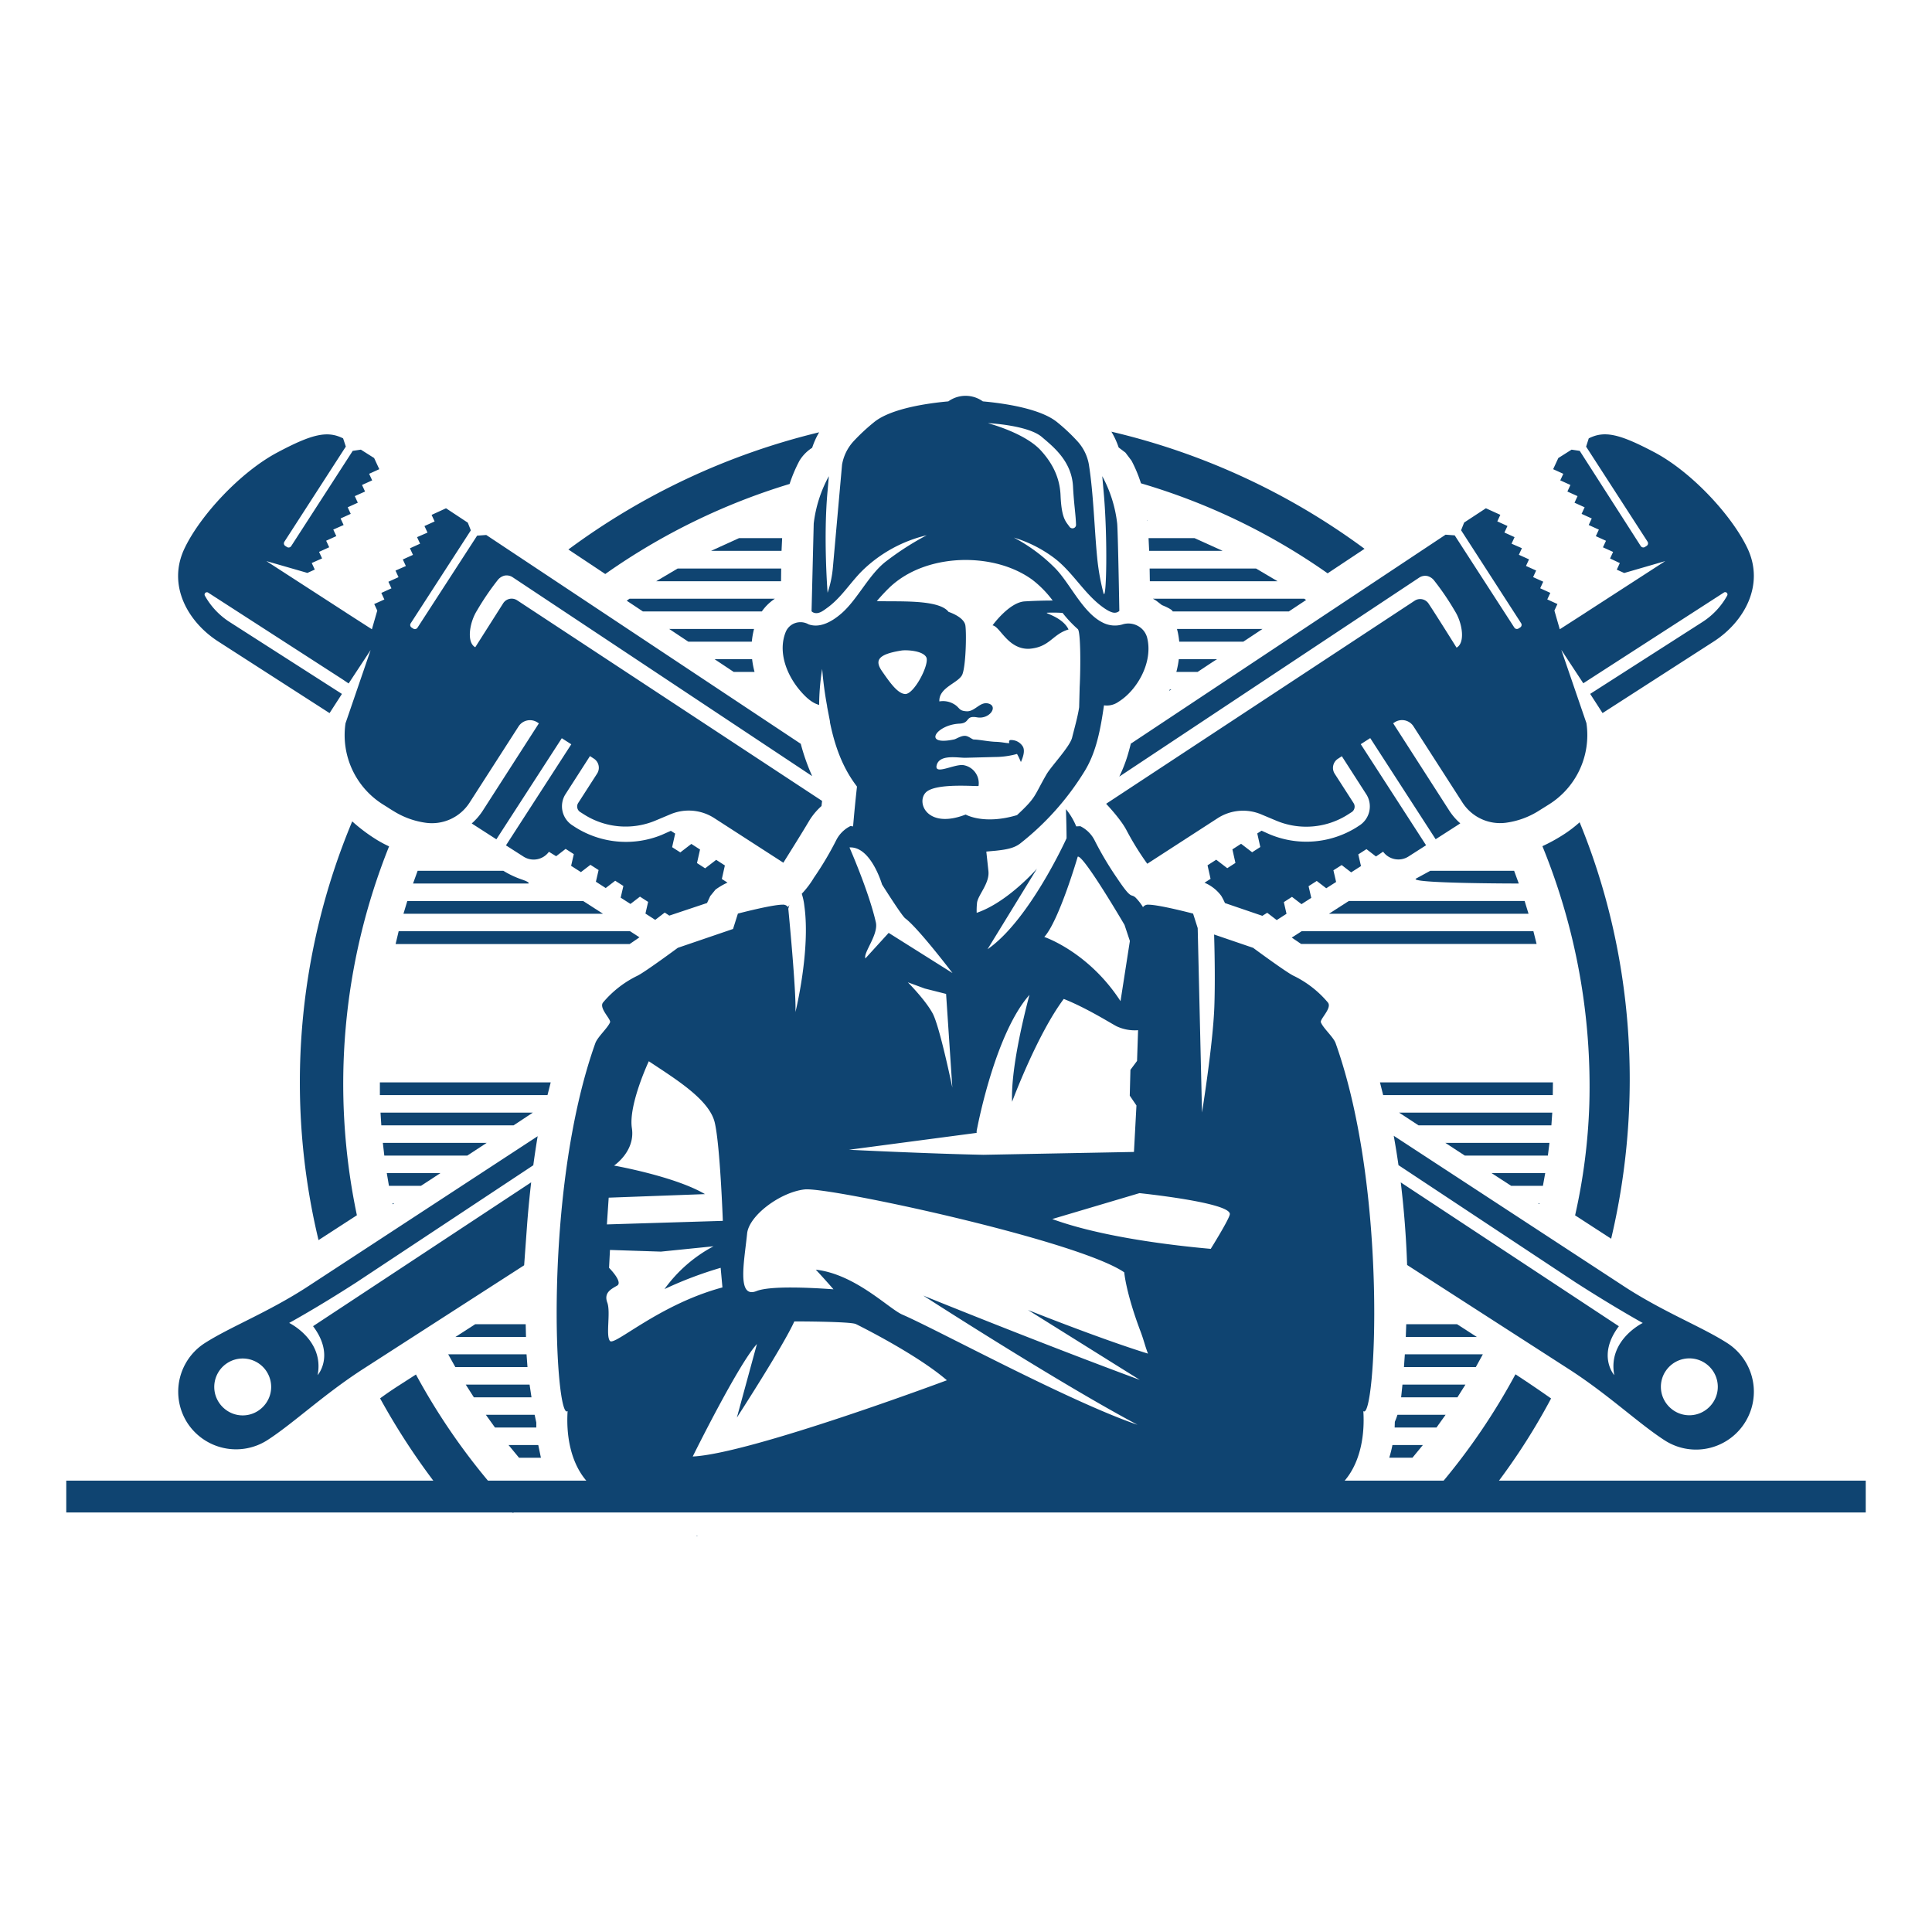 <svg xmlns="http://www.w3.org/2000/svg" viewBox="0 0 180 180" fill-rule="evenodd" stroke-linejoin="round" stroke-miterlimit="2" fill="#0f4471">
  <path d="M129.856 105.821l21.631 14.143c3.631 2.334 7.131 3.682 9.442 5.171a5.385 5.385 0 012.475 4.528 5.38 5.38 0 01-.858 2.914 5.387 5.387 0 01-4.531 2.478 5.38 5.38 0 01-2.915-.858c-2.424-1.56-5.268-4.282-8.961-6.655l-15.041-9.686a89.56 89.56 0 00-.592-7.695l20.32 13.401c-2.059 2.739-.425 4.562-.425 4.562-.64-3.277 2.651-4.865 2.651-4.865s-2.603-1.433-6.279-3.795l-16.48-10.909a74.865 74.865 0 00-.442-2.736h.003zm-79.762.031a88.248 88.248 0 00-.408 2.713l-16.466 10.9c-3.676 2.373-6.279 3.789-6.279 3.789s3.291 1.589 2.651 4.865c0 0 1.634-1.824-.425-4.562l20.32-13.401a104.34 104.34 0 00-.371 3.84l-.283 3.888-14.987 9.652c-3.682 2.373-6.536 5.098-8.961 6.655a5.41 5.41 0 01-7.423-1.614 5.38 5.38 0 01-.858-2.914c0-1.83.934-3.54 2.475-4.528 2.311-1.484 5.811-2.832 9.442-5.171l21.583-14.112zm105.069 21.92a2.65 2.65 0 00-.422 1.434c0 1.454 1.197 2.651 2.651 2.651s2.651-1.197 2.651-2.651c0-.901-.46-1.743-1.218-2.23a2.65 2.65 0 00-3.668.81l.006-.014zm-130.32.014a2.65 2.65 0 01.421 1.433c0 1.454-1.197 2.651-2.651 2.651s-2.651-1.197-2.651-2.651c0-.901.459-1.742 1.216-2.229a2.65 2.65 0 011.435-.422c.901 0 1.743.459 2.23 1.217zm37.516-42.481l-.428-.283-.884.68-.912-.586.249-1.088-.759-.49-.886.68-.912-.586.252-1.088-.762-.487-.884.68-.915-.589.252-1.088-.762-.487-.884.68-.915-.586.252-1.088-.762-.49-.884.683-.674-.413a1.755 1.755 0 01-2.365.45l-1.637-1.048 6.086-9.417-.884-.566-6.095 9.419-2.201-1.416-.093-.065a5.643 5.643 0 001.003-1.15l5.251-8.173-.153-.099a1.263 1.263 0 00-1.736.379l-4.571 7.111a4.17 4.17 0 01-4.055 1.875 7.61 7.61 0 01-2.974-1.062c-.476-.283-.396-.252-.991-.62a7.62 7.62 0 01-3.54-7.559v-.017l2.345-6.839-2.05 3.115-.578-.391-12.504-8.069a.216.216 0 00-.311.283 6.91 6.91 0 002.336 2.47l10.433 6.681-1.153 1.787-10.371-6.672c-2.801-1.798-4.814-5.236-3.115-8.726 1.461-3.03 5.163-7.046 8.621-8.884 3.285-1.75 4.67-2.042 6.129-1.314l.252.765-5.724 8.864a.284.284 0 00.088.396l.15.096a.28.28 0 00.157.047c.097 0 .188-.05.24-.132l5.732-8.873.759-.113 1.235.782.481 1.039-.946.43.283.612-.946.428.283.612-.957.428.283.612-.943.428.283.612-.946.43.283.609-.963.425.283.609-.946.43.283.609-.946.43.283.609-.963.428.283.612-.688.312-3.82-1.102 7.363 4.764.113.076 2.353 1.512.501-1.742-.283-.609.943-.425-.283-.609.943-.43-.283-.612.943-.428-.283-.612.966-.425-.283-.612.946-.428-.283-.612.946-.43-.283-.609.974-.425-.283-.609.946-.43-.283-.609 1.345-.617 2.028 1.34.283.717-5.602 8.66a.28.28 0 00-.047.157c0 .097.05.188.132.24l.15.096a.28.28 0 00.157.047c.097 0 .188-.05.24-.132l5.556-8.575.85-.062 29.303 19.456a19.31 19.31 0 001.062 3.01l-27.907-18.53a1.016 1.016 0 00-.77-.147 1.18 1.18 0 00-.646.445 24.716 24.716 0 00-1.906 2.809c-.714 1.133-.977 2.988-.159 3.415l2.608-4.106a.936.936 0 011.289-.269l28.414 18.692-.054.479a6.04 6.04 0 00-1.172 1.416c-.649 1.099-1.776 2.892-2.382 3.863l-6.449-4.163a4.38 4.38 0 00-4.075-.346l-1.348.566a7.21 7.21 0 01-6.72-.566l-.343-.218a.61.61 0 01-.181-.833l1.767-2.747a1.01 1.01 0 00-.303-1.388l-.365-.238-2.314 3.602a2.11 2.11 0 00.612 2.807l.348.227a8.84 8.84 0 008.026.711l.864-.385.402.258-.283 1.266.762.487 1.028-.79.81.521-.283 1.263.759.49 1.028-.79.81.521-.283 1.263.527.337a6.28 6.28 0 00-1.116.651l-.49.6-.3.649-3.517 1.175zm42.979-16.007l29.343-19.482.85.062 5.554 8.59a.284.284 0 00.397.085l.15-.096a.284.284 0 00.085-.397l-5.59-8.658.283-.717 2.028-1.331 1.345.612-.283.609.946.43-.283.609.946.43-.283.609.966.422-.283.612.946.428-.283.612.946.428-.283.612.943.428-.283.612.943.43-.283.609.946.43-.283.609.501 1.742 2.353-1.512.113-.076 7.363-4.764-3.826 1.11-.691-.312.283-.612-.909-.43.283-.609-.946-.43.283-.609-.946-.43.283-.609-.946-.43.283-.609-.946-.43.283-.612-.943-.428.283-.612-.946-.428.283-.612-.946-.428.283-.612-.946-.43.481-1.039 1.235-.782.759.113 5.684 8.867a.284.284 0 00.397.085l.15-.096a.283.283 0 00.088-.396l-5.724-8.853.246-.77c1.459-.734 2.832-.442 6.14 1.308 3.466 1.844 7.171 5.86 8.626 8.887 1.682 3.489-.326 6.927-3.115 8.726l-10.365 6.672-1.153-1.787 10.433-6.681a6.88 6.88 0 002.331-2.475.216.216 0 00-.186-.323.214.214 0 00-.125.04l-12.504 8.069-.589.382-2.05-3.115 2.345 6.839v.017a7.62 7.62 0 01-3.517 7.559l-.991.62a7.61 7.61 0 01-2.985 1.071 4.17 4.17 0 01-4.058-1.875l-4.571-7.111a1.263 1.263 0 00-1.736-.379l-.153.099 5.251 8.173c.281.427.618.814 1.003 1.15l-.091.065-2.203 1.416-6.095-9.422-.884.566 6.086 9.417-1.637 1.048c-.778.5-1.825.301-2.365-.45l-.666.447-.886-.683-.762.49.252 1.088-.915.586-.884-.68-.77.487.252 1.088-.92.586-.884-.68-.762.487.252 1.088-.912.586-.886-.68-.759.49.249 1.088-.912.586-.884-.68-.456.283-3.483-1.189a6.37 6.37 0 00-.34-.666 3.726 3.726 0 00-1.566-1.229l.566-.36-.283-1.263.81-.521 1.028.79.762-.49-.283-1.263.81-.521 1.028.79.762-.487-.283-1.266.402-.258c.283.127.566.263.864.385a8.84 8.84 0 007.967-.685l.348-.227a2.11 2.11 0 00.612-2.807l-2.314-3.602-.365.238a1.01 1.01 0 00-.303 1.388l1.767 2.747a.61.61 0 01-.181.833l-.34.218a7.22 7.22 0 01-6.723.566l-1.348-.566a4.37 4.37 0 00-4.072.346l-6.562 4.248a26.267 26.267 0 01-1.931-3.115c-.467-.901-1.504-2.048-1.903-2.472l28.751-18.924a.937.937 0 011.289.269c.753 1.133 2.608 4.106 2.608 4.106.818-.428.566-2.266-.159-3.415a24.627 24.627 0 00-1.906-2.809 1.18 1.18 0 00-.646-.445 1.015 1.015 0 00-.77.147l-27.941 18.539a13.31 13.31 0 00.759-1.917 23.22 23.22 0 00.3-1.09V69.3zm-25.479 4.008l-.167-.227c-1.232-1.674-1.934-3.642-2.37-5.8v-.088l-.261-1.351c0-.042 0-.082-.014-.122a33.497 33.497 0 01-.447-3.398 22.07 22.07 0 00-.283 3.356c-.683-.181-1.257-.742-1.699-1.246-1.357-1.546-2.155-3.713-1.416-5.548a1.47 1.47 0 01.85-.821 1.53 1.53 0 011.187.057.66.66 0 00.156.071c1.076.346 2.192-.34 2.982-1.022 1.541-1.328 2.605-3.713 4.248-4.922a26.33 26.33 0 013.713-2.376 12.81 12.81 0 00-5.981 3.282c-1.133 1.116-1.982 2.549-3.305 3.492-.337.244-.793.623-1.26.43a.483.483 0 01-.181-.125l.201-8.168c.182-1.549.66-3.048 1.41-4.415l-.116 1.34c-.411 4.39 0 9.521 0 9.521a10.16 10.16 0 00.496-2.396l.85-9.536a4.31 4.31 0 011.059-2.169 18.65 18.65 0 011.96-1.821c1.56-1.24 4.88-1.728 6.882-1.909a2.76 2.76 0 013.217 0c2.002.181 5.324.668 6.885 1.909a17.27 17.27 0 011.94 1.821 4.31 4.31 0 011.056 2.169c.425 2.676.518 6.083.762 8.57a21.3 21.3 0 00.586 3.359c.285 1.102.425-5.132.014-9.521l-.119-1.34a12.1 12.1 0 011.391 4.41c.054.515.15 5.174.201 8.148a.657.657 0 01-.6.147.49.49 0 01-.093-.025l-.102-.037a1.14 1.14 0 01-.133-.059 1.61 1.61 0 01-.17-.088l-.19-.116c-1.869-1.226-2.951-3.345-4.73-4.715a12.017 12.017 0 00-3.806-1.94 15.7 15.7 0 013.826 2.832c1.402 1.416 2.566 4.126 4.41 5.064a2.476 2.476 0 001.844.204 1.84 1.84 0 011.447.116 1.74 1.74 0 01.889 1.116c.566 2.266-.918 4.88-2.668 5.964-.392.28-.877.399-1.354.331-.314 2.147-.691 4.325-1.807 6.137a25.544 25.544 0 01-6.015 6.746c-.6.462-1.416.566-2.206.657l-.935.085.195 1.813c.125 1.133-.932 2.181-1.056 2.928a6.75 6.75 0 00-.037.966c2.894-.983 5.613-4.112 5.613-4.112l-4.602 7.505c3.905-2.696 7.363-10.34 7.363-10.34 0-.637-.025-1.728-.057-2.713a6.19 6.19 0 01.957 1.606l.382-.017a2.96 2.96 0 011.328 1.311 30.24 30.24 0 002.079 3.503c1.444 2.164 1.257 1.396 1.747 1.844a4.82 4.82 0 01.685.884.564.564 0 01.515-.229c.994 0 4.152.83 4.152.83l.43 1.351.402 17.179s1.014-6.296 1.147-9.816c.079-2.138.037-4.916-.02-6.766l3.634 1.24s2.974 2.198 3.73 2.586a9.73 9.73 0 013.231 2.501c.433.515-.767 1.563-.646 1.858.227.566 1.167 1.362 1.374 1.946 4.948 13.877 3.707 35.341 2.58 34.268.283 4.418-1.611 8.567-6.514 8.42l-8.343.176-9.159-.971H76.899l-9.159.971-8.343-.176c-4.897.147-6.797-4.002-6.514-8.42-1.133 1.071-2.368-20.391 2.58-34.268.207-.583 1.133-1.393 1.374-1.946.119-.283-1.079-1.342-.646-1.858a9.74 9.74 0 013.229-2.501c.756-.388 3.73-2.586 3.73-2.586l5.146-1.756.453-1.433s3.158-.83 4.157-.83a.566.566 0 01.51.224l.133-.201-.105.351s.748 7.647.666 9.629c0 0 1.416-5.712.83-9.887a5.67 5.67 0 00-.241-1.133 8.43 8.43 0 001.133-1.498 29.87 29.87 0 002.082-3.503 2.96 2.96 0 011.328-1.311l.238.037a139.95 139.95 0 01.363-3.71l.017.023zm-5.848 49.807s5.234 0 5.735.249 5.732 2.866 8.473 5.234c0 0-18.321 6.854-23.679 7.103 0 0 4.248-8.598 5.981-10.479l-1.869 6.854s4.361-6.729 5.358-8.972v.011zm32.945 3.008c-.309-.818-.365-1.201-.714-2.124-1.354-3.594-1.498-5.455-1.498-5.455-4.353-2.991-27.525-7.975-29.776-7.726s-5.191 2.424-5.361 4.112c-.249 2.492-.997 6.106.875 5.358 1.249-.498 4.891-.331 7.171-.164-.937-1.079-1.648-1.83-1.648-1.83 3.682.419 6.797 3.634 8.063 4.186 3.223 1.393 15.525 8.083 21.912 10.266-7.556-4.024-19.963-12.039-19.963-12.039s11.017 4.475 20.178 7.856l-10.422-6.514s6.735 2.693 11.192 4.07l-.008.003zm-50.127-9.663l-.085 1.662s1.331 1.331.748 1.662-1.246.666-.912 1.577-.167 3.076.249 3.574 4.568-3.398 10.479-4.987l-.167-1.827a36.076 36.076 0 00-5.231 1.982 13.31 13.31 0 014.568-3.988l-4.902.498-4.747-.156zm55.973-.105s1.767-2.832 1.779-3.24c.028-1.085-8.42-1.951-8.42-1.951l-8.125 2.413c4.642 1.699 11.328 2.472 14.766 2.778zM60.448 98.874s-1.912 4.07-1.577 6.231-1.662 3.489-1.662 3.489 5.65.997 8.473 2.659l-8.972.331-.167 2.492 10.801-.331s-.249-6.978-.748-9.139-3.656-4.07-6.148-5.732zm35.463-6.185c-.649 2.461-1.736 7.08-1.617 9.963 0 0 2.308-6.231 4.814-9.584 2.15.85 4.466 2.319 4.925 2.549a3.99 3.99 0 001.999.365l-.096 2.863-.617.83-.062 2.404.623.915-.232 4.33-14.013.266c-5.123-.102-12.54-.47-12.54-.47l11.895-1.572v-.173c.201-1.062 1.824-9.167 4.911-12.673l.011-.014zm-11.328-1.17l1.58.581 1.982.501.581 8.723s-1.164-5.65-1.827-6.896-2.317-2.909-2.317-2.909zm15.825-11.702s-1.745 5.981-3.115 7.477c0 0 4.112 1.371 7.103 5.981l.872-5.607-.498-1.495s-3.863-6.604-4.361-6.355zm-21.269-.872s1.813 4.118 2.461 6.984c.261 1.153-1.189 2.832-.974 3.364l2.169-2.379 5.947 3.744s-3.192-4.2-4.404-5.098c-.331-.249-2.161-3.158-2.161-3.158s-1.037-3.571-3.03-3.447l-.008-.011zm18.927-23.008a9.836 9.836 0 00-1.892-1.926c-1.764-1.274-4.019-1.841-6.242-1.841-2.617.014-5.296.833-7.14 2.645-.385.377-.745.776-1.102 1.184 1.699.091 5.763-.218 6.684 1.008 0 0 1.464.462 1.572 1.289s.037 3.727-.283 4.531-2.215 1.201-2.144 2.523c.46-.08.933.004 1.337.238.6.34.43.646 1.218.68s1.269-.997 2.09-.697 0 1.461-1.133 1.263-.603.538-1.643.586c-2.167.102-3.489 2.107-.493 1.47.193-.04.609-.34 1-.334.343 0 .668.348.85.343.45 0 1.357.195 2.042.215.566.017.954.133 1.255.122 0 0-.096-.198.059-.283.494-.045.971.205 1.215.637.133.283.105.705-.181 1.362-.025.136-.074-.178-.382-.708a7.83 7.83 0 01-2.036.283l-2.798.074c-.714 0-2.356-.331-2.642.66s1.535-.048 2.427.017a1.706 1.706 0 011.484 1.686 1.7 1.7 0 01-.02.257c-.013.085-4.036-.331-4.928.626s.176 3.424 3.73 2.042c0 0 1.677.98 4.783.054 1.827-1.699 1.538-1.699 2.747-3.798.433-.75 2.175-2.574 2.385-3.418.224-.909.521-1.923.657-2.832l.048-1.872c.093-1.764.105-5.174-.176-5.412a11.216 11.216 0 01-1.416-1.507 13.64 13.64 0 00-1.399-.02c-.466.017 1.376.354 1.954 1.563-1.524.45-1.73 1.657-3.682 1.801-1.982.051-2.693-2.087-3.398-2.186 0 0 1.543-2.141 2.991-2.232a43.74 43.74 0 012.634-.079l-.031-.014zM83.979 60.61c.456-.074 1.999 0 2.322.629s-1.133 3.452-1.965 3.421c-.714-.028-1.467-1.133-2.147-2.107s-.498-1.58 1.79-1.943zm8.097-21.184c.074 0 3.716.19 4.996 1.291 1.011.869 2.773 2.223 2.897 4.599.088 1.677.249 2.549.283 3.574a.323.323 0 01-.218.314.34.34 0 01-.374-.105c-.354-.51-.753-.75-.85-2.928-.065-1.682-.765-3.022-1.827-4.191-1.518-1.674-4.956-2.549-4.914-2.549l.006-.006z"/>
  <path d="M6.174 137.947h167.652v2.965H6.174zM64.86 143.079l.096.042.025-.042m64.752-8.448h2.832l-.966 1.178h-2.164c.12-.39.219-.786.297-1.187v.008zm-82.353 0h2.77l.246 1.187H48.36l-.98-1.187zm82.818-2.818h4.486l-.85 1.187h-3.897l.017-.535c.092-.213.174-.43.244-.651zm-84.939 0h4.551l.156.719V133h-3.849l-.85-1.187h-.008zm85.406-2.815h5.868l-.748 1.187h-5.245l.125-1.187zm-87.272 0h5.947l.178 1.187h-5.37l-.756-1.187zm87.493-2.818h7.267l-.654 1.187h-6.695l.082-1.187zm-89.127 0h7.298l.088 1.187h-6.723l-.663-1.187zm89.258-2.804h4.735l1.841 1.187h-6.619l.042-1.187zm-86.746 0h4.707l.028 1.187H42.43l.394-.255 1.447-.932zm-7.703-11.266h.153l-.071.045-.076.051v-.096h-.006zm106.85.071l-.11-.071h.125l-.014.071zm-4.46-2.889h5.007l-.215 1.189h-2.959l-1.832-1.189zm-102.934 0h5.016l-.92.603-.901.586h-2.982l-.201-1.189h-.011zm98.623-2.815h9.714l-.15 1.187h-7.737l-.717-.467-1.099-.719h-.011zm-98.989 0h9.691l-1.813 1.187h-7.731l-.136-1.187h-.011zm94.684-2.815h14.279l-.082 1.184H132.16l-1.325-.869-.484-.314h-.008zm-94.902 0h14.203l-1.793 1.184H35.526l-.074-1.184h-.011zm93.129-2.818h16.114l-.014 1.187h-15.803l-.297-1.187zm-93.203 0h15.942l-.3 1.187H35.393v-1.187h-.025zm84.978-13.486l.923-.595h21.597l.297 1.184h-21.937l-.869-.589h-.011zm-83.208-.595h21.569l.872.566-.915.626H36.857l.283-1.184-.003-.008zm105.273-1.631h-18.592l1.846-1.187h16.383l.363 1.187zM37.947 83.946h16.386l1.846 1.187H37.59l.357-1.187zm95.307-2.815h7.814l.433 1.184s-10.521 0-9.55-.473l1.303-.711zm-94.344 0h7.989a8.59 8.59 0 001.728.813c.827.283.603.371.603.371H38.482l.428-1.184zm70.085-16.899h.139l-.142.093-.068.048.071-.142zm.833-2.815h3.554l-.479.306-1.323.878h-1.982c.103-.389.18-.784.229-1.184zm-39.53 1.184h-1.94l-1.781-1.184h3.495a8.4 8.4 0 00.227 1.184zm39.365-4.002h7.961l-.782.518-1.005.666h-5.97a7.994 7.994 0 00-.136-.886l-.071-.283.003-.014zm-39.618 1.184h-5.916l-1.781-1.184h7.904a7.42 7.42 0 00-.207 1.184zm37.366-4.002h14.104l.091.062.079.057-1.609 1.068h-10.818c-.054-.224-1.003-.592-1.003-.592l-.498-.385a3.66 3.66 0 00-.346-.21zm-48.759 0h13.543a4.54 4.54 0 00-1.218 1.187H59.898l-.923-.615-.586-.388.263-.184zm48.456-2.815h9.912l2.008 1.187h-11.9l-.02-1.187zm-43.97 0h9.643l-.014 1.187H61.133l2.005-1.187zm43.871-2.832h4.279l2.622 1.187h-6.845l-.057-1.187zm-38.151 0h4.013l-.057 1.187h-6.565l2.608-1.187zm38.068-1.614h-.062v-.031l.065.023-.003.008z"/>
  <path d="M38.757 128.069a60.04 60.04 0 007.689 11.031c2.968 3.378.496 1.017-.566 1.221h-3.302l-.566-.283a63.966 63.966 0 01-6.599-9.756 32.23 32.23 0 011.801-1.232l1.543-.994v.014zm102.435-.028a113.01 113.01 0 013.319 2.251 59.48 59.48 0 01-6.375 9.609l-.377.346-.314.071h-3.376s-1.56-.025.136-2.016a60.02 60.02 0 006.987-10.263v.003zM32.815 76.526c.72.65 1.498 1.232 2.325 1.739a11.24 11.24 0 001.11.589 59.463 59.463 0 00-2.999 34.367l-3.574 2.317a63.014 63.014 0 013.138-39.011zm114.355.085c5.007 12.178 5.987 25.916 2.937 38.799l-1.311-.85-2.048-1.328a54.88 54.88 0 001.325-10.34 59.123 59.123 0 00-4.37-24.055 16.174 16.174 0 001.869-1.02 11.55 11.55 0 001.597-1.206zM52.954 51.196a64.817 64.817 0 0123.364-10.92 7.376 7.376 0 00-.651 1.444 3.717 3.717 0 00-1.184 1.206l-.037.071a13.674 13.674 0 00-.881 2.093 59.95 59.95 0 00-17.174 8.389l-.745-.496-2.693-1.79v.003zm70.742 2.223a59.17 59.17 0 00-17.394-8.389 12.725 12.725 0 00-.881-2.11l-.566-.75-.632-.479a7.637 7.637 0 00-.677-1.473 64.478 64.478 0 0123.585 10.912l-3.435 2.283v.006z"/>
</svg>

